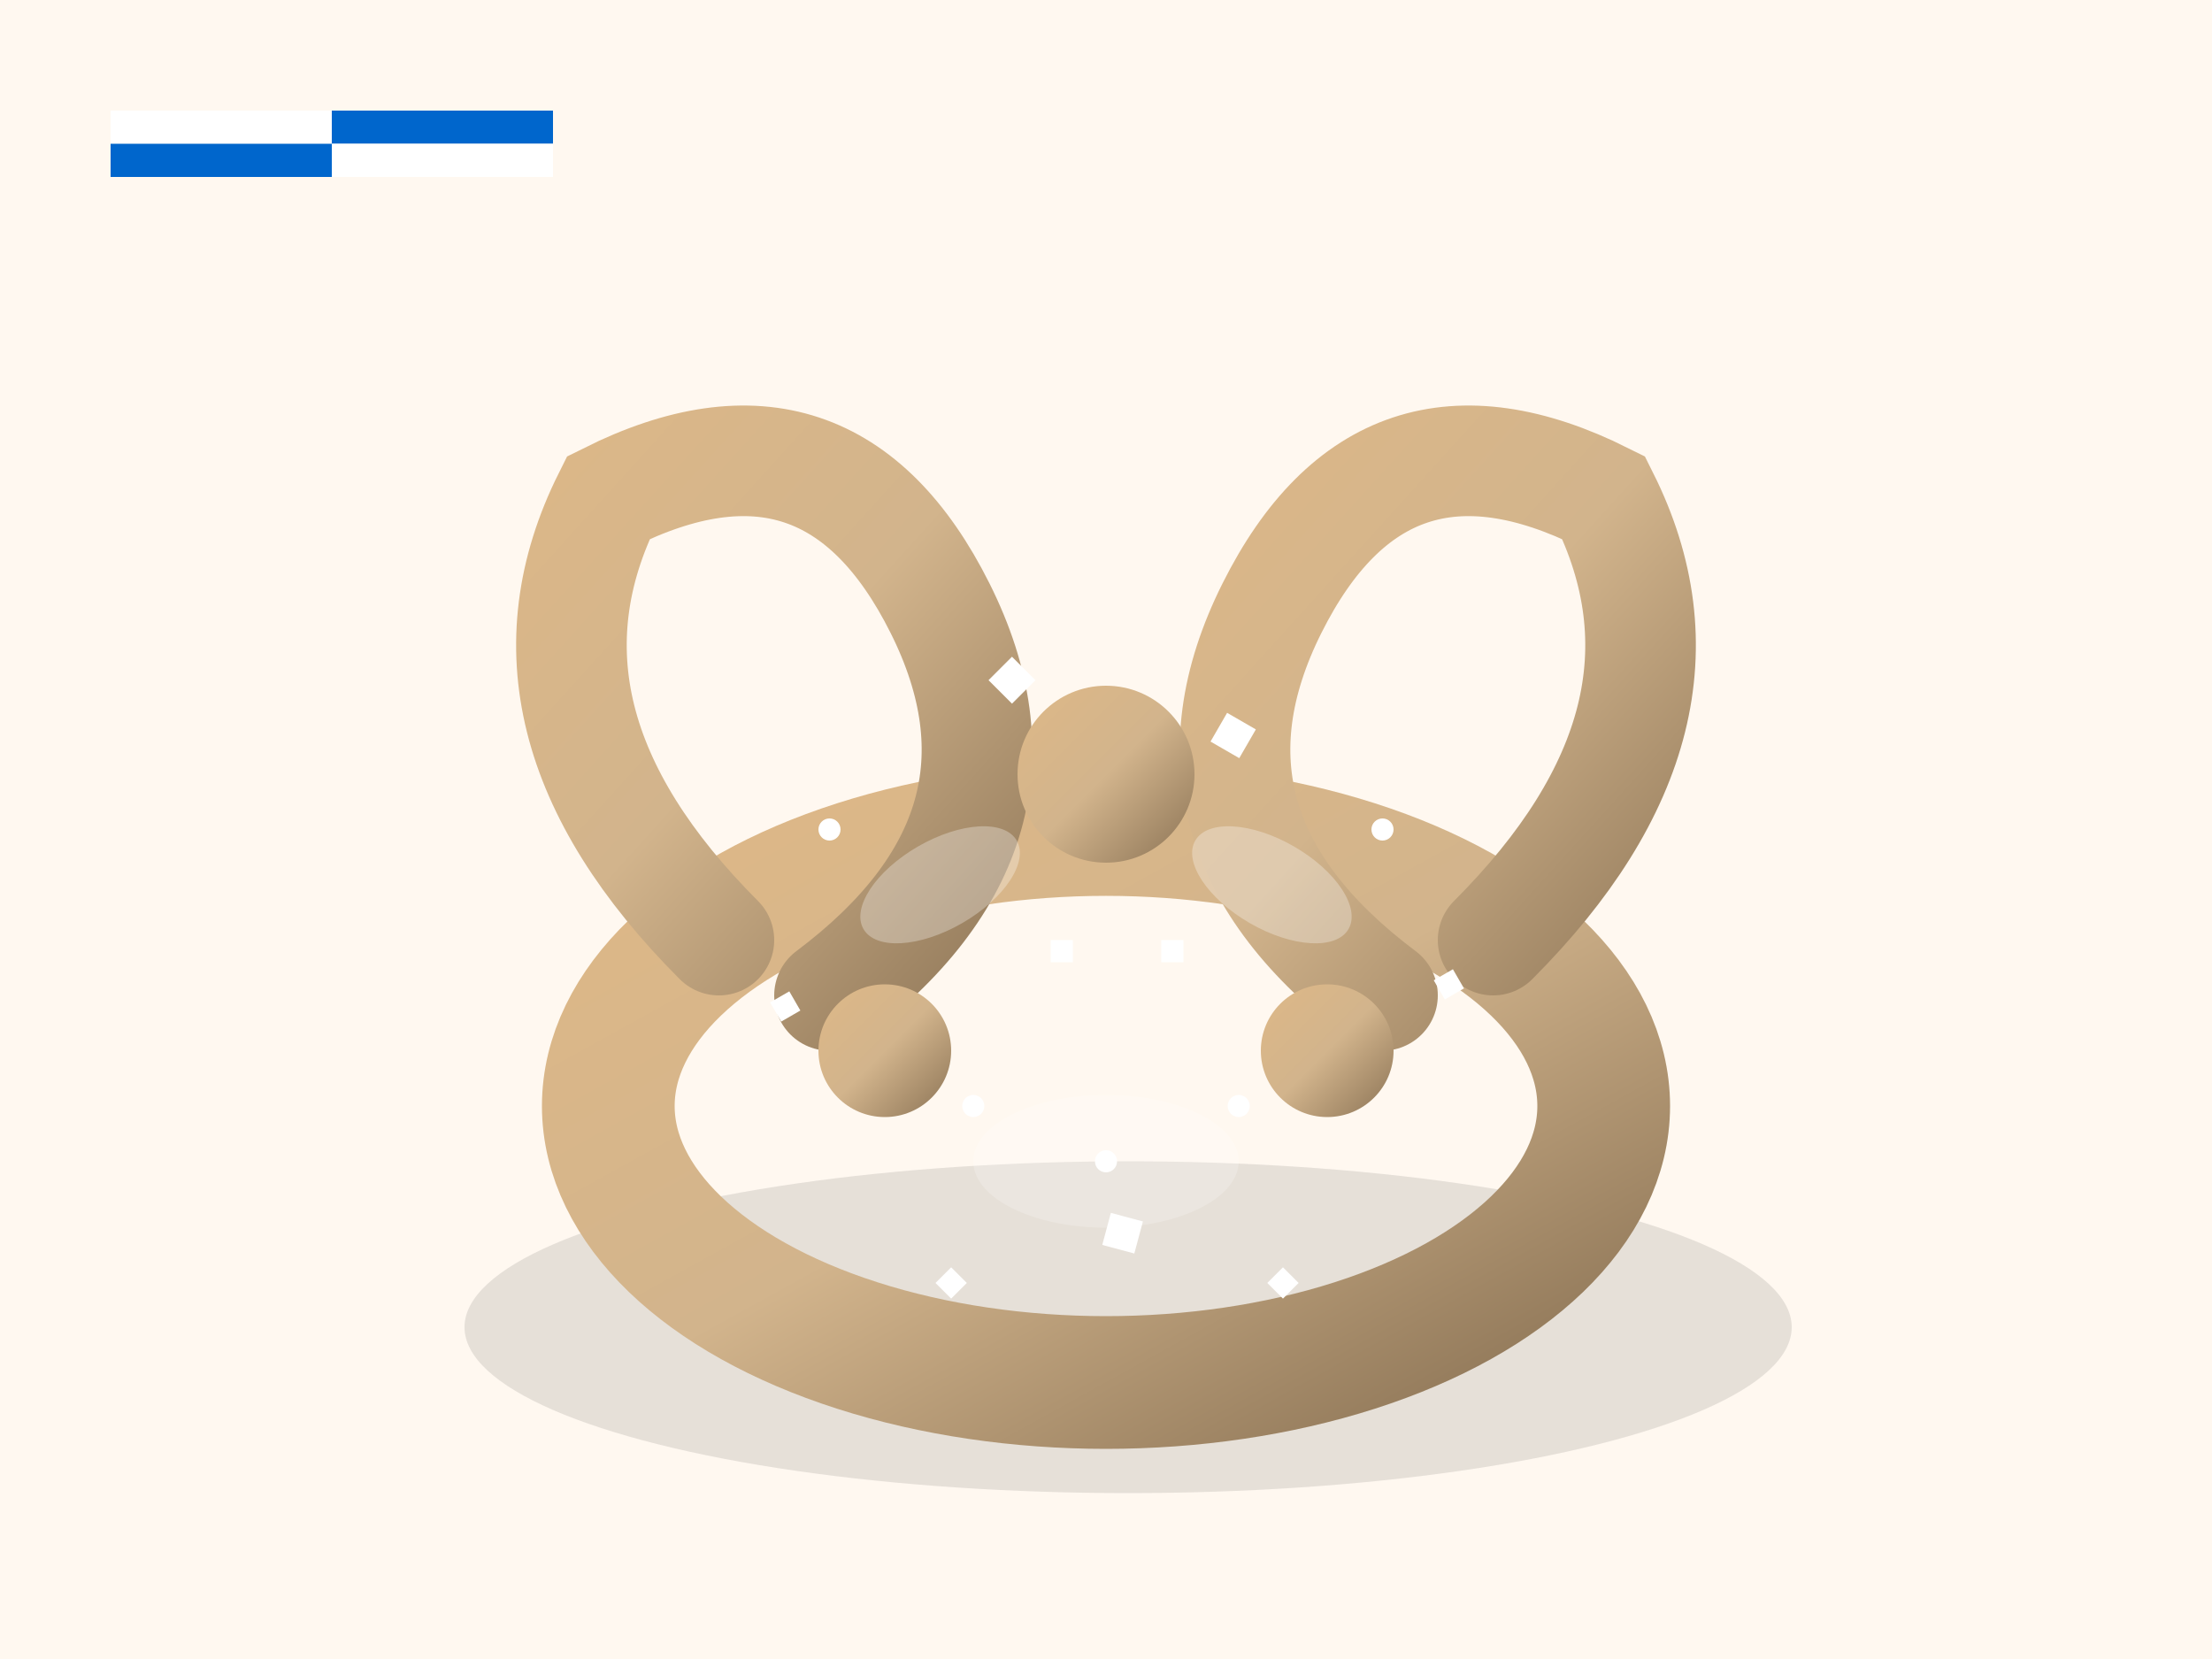 <svg xmlns="http://www.w3.org/2000/svg" viewBox="0 0 200 150" width="200" height="150">
  <defs>
    <linearGradient id="bretzelGradient" x1="0%" y1="0%" x2="100%" y2="100%">
      <stop offset="0%" style="stop-color:#deb887;stop-opacity:1" />
      <stop offset="50%" style="stop-color:#d2b48c;stop-opacity:1" />
      <stop offset="100%" style="stop-color:#8b7355;stop-opacity:1" />
    </linearGradient>
  </defs>
  
  <!-- Background -->
  <rect width="200" height="150" fill="#fff8f0"/>
  
  <!-- Pretzel Shadow -->
  <ellipse cx="102" cy="120" rx="60" ry="15" fill="#000" opacity="0.1"/>
  
  <!-- Main Pretzel Body (Bottom Loop) -->
  <ellipse cx="100" cy="100" rx="45" ry="25" fill="none" stroke="url(#bretzelGradient)" stroke-width="12"/>
  
  <!-- Pretzel Arms (Twisted Part) -->
  <!-- Left arm -->
  <path d="M65 85 Q45 65 55 45 Q75 35 85 55 Q95 75 75 90" 
        fill="none" stroke="url(#bretzelGradient)" stroke-width="10" stroke-linecap="round"/>
  
  <!-- Right arm -->
  <path d="M135 85 Q155 65 145 45 Q125 35 115 55 Q105 75 125 90" 
        fill="none" stroke="url(#bretzelGradient)" stroke-width="10" stroke-linecap="round"/>
  
  <!-- Cross intersection -->
  <circle cx="100" cy="70" r="8" fill="url(#bretzelGradient)"/>
  
  <!-- Pretzel twisted ends -->
  <circle cx="80" cy="95" r="6" fill="url(#bretzelGradient)"/>
  <circle cx="120" cy="95" r="6" fill="url(#bretzelGradient)"/>
  
  <!-- Salt crystals -->
  <rect x="90" y="60" width="3" height="3" fill="#ffffff" transform="rotate(45 91.5 61.5)"/>
  <rect x="110" y="65" width="3" height="3" fill="#ffffff" transform="rotate(30 111.5 66.5)"/>
  <rect x="70" y="90" width="2" height="2" fill="#ffffff" transform="rotate(60 71 91)"/>
  <rect x="130" y="88" width="2" height="2" fill="#ffffff" transform="rotate(-30 131 89)"/>
  <rect x="100" y="110" width="3" height="3" fill="#ffffff" transform="rotate(15 101.5 111.5)"/>
  <rect x="85" y="115" width="2" height="2" fill="#ffffff" transform="rotate(-45 86 116)"/>
  <rect x="115" y="115" width="2" height="2" fill="#ffffff" transform="rotate(45 116 116)"/>
  <rect x="95" y="85" width="2" height="2" fill="#ffffff"/>
  <rect x="105" y="85" width="2" height="2" fill="#ffffff"/>
  
  <!-- Additional salt specks -->
  <circle cx="75" cy="75" r="1" fill="#ffffff"/>
  <circle cx="125" cy="75" r="1" fill="#ffffff"/>
  <circle cx="100" cy="105" r="1" fill="#ffffff"/>
  <circle cx="88" cy="100" r="1" fill="#ffffff"/>
  <circle cx="112" cy="100" r="1" fill="#ffffff"/>
  
  <!-- Pretzel shine/highlight -->
  <ellipse cx="85" cy="80" rx="8" ry="4" fill="#ffffff" opacity="0.3" transform="rotate(-30 85 80)"/>
  <ellipse cx="115" cy="80" rx="8" ry="4" fill="#ffffff" opacity="0.3" transform="rotate(30 115 80)"/>
  <ellipse cx="100" cy="105" rx="12" ry="6" fill="#ffffff" opacity="0.2"/>
  
  <!-- Bavarian Flag Colors (Small accent) -->
  <rect x="10" y="10" width="20" height="3" fill="#ffffff"/>
  <rect x="10" y="13" width="20" height="3" fill="#0066cc"/>
  <rect x="30" y="10" width="20" height="3" fill="#0066cc"/>
  <rect x="30" y="13" width="20" height="3" fill="#ffffff"/>
</svg>
